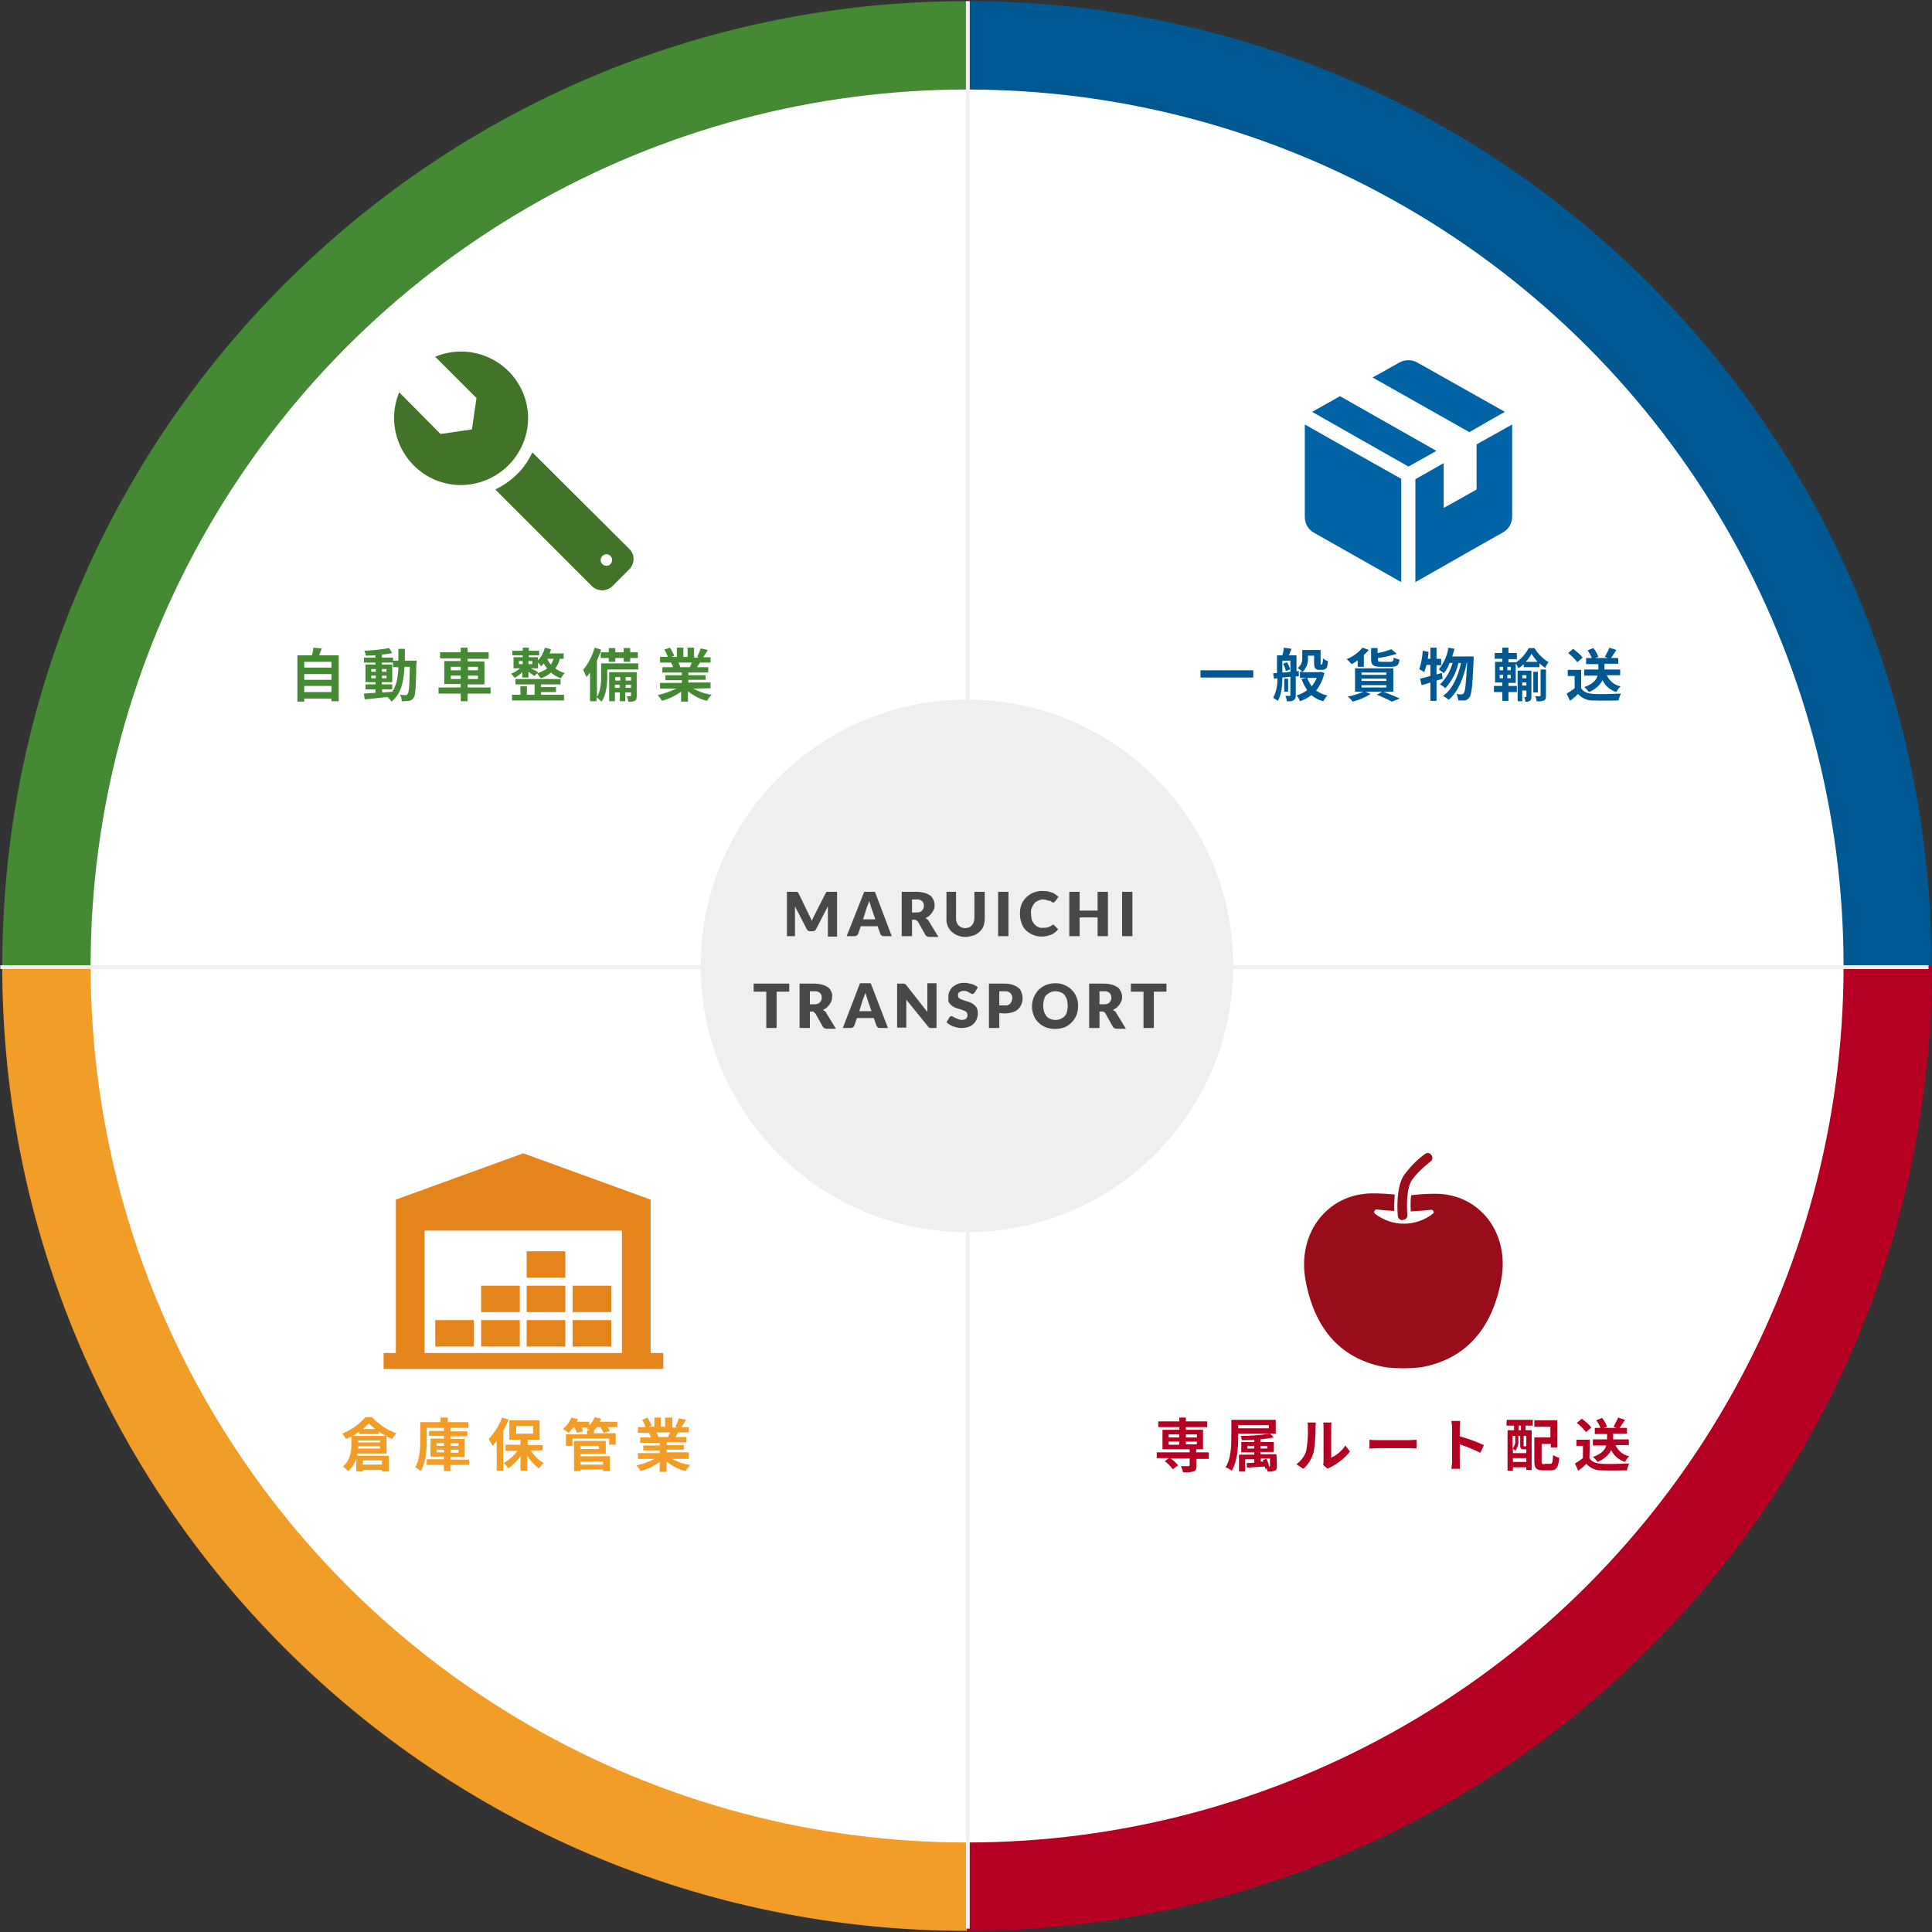<?xml version="1.0" encoding="utf-8"?>
<!-- Generator: Adobe Illustrator 23.0.6, SVG Export Plug-In . SVG Version: 6.00 Build 0)  -->
<svg version="1.1" id="レイヤー_1" xmlns="http://www.w3.org/2000/svg" xmlns:xlink="http://www.w3.org/1999/xlink" x="0px"
	 y="0px" viewBox="0 0 505 505" style="enable-background:new 0 0 505 505;" xml:space="preserve">
<rect x="0" y="0" width="505" height="505" fill="#333333" stroke="none"/>
<style type="text/css">
	.st0{fill:#005893;}
	.st1{fill:#468934;}
	.st2{fill:#F29D28;}
	.st3{fill:#B50023;}
	.st4{fill:#FFFFFF;}
	.st5{fill:none;stroke:#EFEFEF;}
	.st6{fill:#EFEFEF;}
	.st7{fill:#484848;}
	.st8{fill:#417328;}
	.st9{fill-rule:evenodd;clip-rule:evenodd;fill:#990D1B;}
	.st10{fill:#990D1B;}
	.st11{fill:#E6841C;}
	.st12{fill:#0063A6;}
</style>
<g id="グループ_1438" transform="translate(-387 -2567.485)">
	<g id="グループ_290" transform="translate(387.485 2567.485)">
		<g id="グループ_289" transform="translate(0 0)">
			<path id="パス_185" class="st0" d="M504.4,252.5c0-4-0.1-8-0.3-12C497.9,106.8,387.5,0.3,252.3,0.3v252.2L504.4,252.5z"/>
			<path id="パス_186" class="st1" d="M252.3,0.3C117,0.3,6.6,106.8,0.4,240.5c-0.2,4-0.3,8-0.3,12h252.2V0.3z"/>
			<path id="パス_187" class="st2" d="M0.1,252.5c0,139.3,112.9,252.2,252.2,252.2V252.5H0.1z"/>
			<path id="パス_188" class="st3" d="M252.3,252.5v252.2c139.3,0,252.2-112.9,252.2-252.2L252.3,252.5z"/>
			<circle id="楕円形_6" class="st4" cx="252.3" cy="252.5" r="229.1"/>
			<g id="グループ_288">
				<line id="線_21" class="st5" x1="-0.4" y1="252.8" x2="503.6" y2="252.8"/>
				<path id="パス_189" class="st5" d="M252.5,0.3v503.8"/>
			</g>
		</g>
		<g id="グループ_287" transform="translate(182.565 182.566)">
			<circle id="楕円形_7" class="st6" cx="69.7" cy="69.9" r="69.6"/>
			<g id="MARUICHI_TRANSPORT" transform="translate(13.846 45.84)">
				<path id="パス_2549" class="st7" d="M14.7,11c0.1,0.2,0.2,0.4,0.3,0.6c0.1,0.2,0.2,0.4,0.3,0.7c0.1-0.2,0.2-0.5,0.3-0.7
					c0.1-0.2,0.2-0.4,0.3-0.6l3-5.9C19,5,19,4.9,19.1,4.8c0.1-0.1,0.1-0.1,0.2-0.1c0.1,0,0.2,0,0.2,0c0.1,0,0.2,0,0.3,0h2.1v11.7
					h-2.4V9.6c0-0.3,0-0.7,0-1.1l-3.1,6c-0.1,0.2-0.2,0.3-0.4,0.4c-0.2,0.1-0.4,0.1-0.6,0.1h-0.4c-0.2,0-0.4,0-0.6-0.1
					c-0.2-0.1-0.3-0.2-0.4-0.4l-3.1-6c0,0.2,0,0.4,0,0.6c0,0.2,0,0.4,0,0.5v6.7H8.8V4.7h2.1c0.1,0,0.2,0,0.3,0c0.1,0,0.2,0,0.2,0
					c0.1,0,0.1,0.1,0.2,0.1c0.1,0.1,0.1,0.1,0.2,0.2L14.7,11z M36.2,16.3h-2.1c-0.2,0-0.4,0-0.6-0.2c-0.1-0.1-0.3-0.3-0.3-0.4
					l-0.7-2h-4.4l-0.7,2c-0.1,0.2-0.2,0.3-0.3,0.4c-0.2,0.1-0.4,0.2-0.6,0.2h-2.1L29,4.7h2.8L36.2,16.3z M28.7,11.9h3.2l-1.1-3.2
					L30.6,8c-0.1-0.3-0.2-0.6-0.3-0.9c-0.1,0.3-0.2,0.6-0.3,0.9c-0.1,0.3-0.2,0.5-0.3,0.7L28.7,11.9z M41.5,12v4.3h-2.7V4.7h3.8
					c0.7,0,1.5,0.1,2.2,0.3c0.5,0.1,1,0.4,1.5,0.7c0.4,0.3,0.6,0.7,0.8,1.1c0.2,0.4,0.3,0.9,0.3,1.4c0,0.4,0,0.7-0.2,1.1
					c-0.1,0.3-0.3,0.6-0.5,0.9c-0.2,0.3-0.5,0.5-0.7,0.8c-0.3,0.2-0.6,0.4-1,0.6c0.2,0.1,0.4,0.2,0.5,0.3c0.2,0.1,0.3,0.3,0.4,0.5
					l2.5,4.1h-2.4c-0.4,0-0.8-0.2-1-0.5l-1.9-3.4c-0.1-0.1-0.2-0.2-0.3-0.3C42.5,12,42.3,12,42.2,12L41.5,12z M41.5,10.1h1.1
					c0.3,0,0.6,0,0.9-0.1c0.2-0.1,0.5-0.2,0.6-0.4c0.2-0.2,0.3-0.4,0.4-0.6c0.1-0.2,0.1-0.5,0.1-0.7c0-0.5-0.2-0.9-0.5-1.2
					c-0.4-0.3-1-0.5-1.5-0.4h-1.1L41.5,10.1z M55.4,14.2c0.3,0,0.7-0.1,1-0.2c0.3-0.1,0.5-0.3,0.7-0.5c0.2-0.2,0.4-0.5,0.5-0.8
					c0.1-0.4,0.2-0.7,0.2-1.1V4.7h2.7v6.9c0,0.7-0.1,1.3-0.3,2c-0.2,0.6-0.6,1.1-1,1.5c-0.4,0.4-1,0.8-1.6,1
					c-0.7,0.2-1.4,0.4-2.1,0.4c-0.7,0-1.4-0.1-2.1-0.4c-0.6-0.2-1.1-0.6-1.6-1c-0.4-0.4-0.8-1-1-1.5c-0.2-0.6-0.4-1.3-0.3-2V4.7H53
					v6.9c0,0.4,0,0.7,0.2,1.1c0.1,0.3,0.2,0.6,0.5,0.8c0.2,0.2,0.4,0.4,0.7,0.5C54.7,14.1,55,14.2,55.4,14.2z M66.7,16.3h-2.7V4.7
					h2.7V16.3z M78.2,13.3c0.1,0,0.1,0,0.2,0c0.1,0,0.1,0.1,0.2,0.1l1.1,1.1c-0.5,0.6-1.1,1.1-1.8,1.4c-0.8,0.3-1.6,0.5-2.5,0.5
					c-0.8,0-1.6-0.1-2.4-0.5c-0.7-0.3-1.3-0.7-1.8-1.2c-0.5-0.5-0.9-1.2-1.1-1.9c-0.3-0.8-0.4-1.6-0.4-2.4c0-0.8,0.1-1.6,0.4-2.4
					c0.3-0.7,0.7-1.3,1.3-1.9c0.6-0.5,1.2-1,1.9-1.2c0.8-0.3,1.6-0.5,2.5-0.4c0.4,0,0.8,0,1.2,0.1c0.4,0.1,0.7,0.2,1.1,0.3
					c0.3,0.1,0.6,0.3,0.9,0.5c0.3,0.2,0.5,0.4,0.8,0.6l-0.9,1.2c-0.1,0.1-0.1,0.1-0.2,0.2c-0.1,0.1-0.2,0.1-0.3,0.1
					c-0.1,0-0.2,0-0.3-0.1c-0.1,0-0.2-0.1-0.3-0.2l-0.3-0.2C77.4,7.1,77.2,7,77.1,7c-0.2-0.1-0.4-0.1-0.6-0.2
					c-0.2,0-0.5-0.1-0.7-0.1c-0.5,0-0.9,0.1-1.3,0.3c-0.4,0.2-0.8,0.4-1,0.7c-0.3,0.3-0.5,0.7-0.7,1.2c-0.2,0.5-0.3,1-0.2,1.5
					c0,0.5,0.1,1.1,0.2,1.6c0.1,0.4,0.4,0.8,0.7,1.2c0.3,0.3,0.6,0.6,1,0.7c0.4,0.2,0.8,0.3,1.2,0.2c0.2,0,0.4,0,0.7,0
					c0.2,0,0.4-0.1,0.6-0.1c0.2-0.1,0.3-0.1,0.5-0.2c0.2-0.1,0.3-0.2,0.5-0.3c0.1-0.1,0.1-0.1,0.2-0.1
					C78.1,13.3,78.2,13.3,78.2,13.3z M92.7,16.3H90v-4.9h-4.7v4.9h-2.7V4.7h2.7v4.9H90V4.7h2.7V16.3z M99.1,16.3h-2.7V4.7h2.7V16.3z
					 M9.4,28.7v2.1H6.1v9.5H3.4v-9.5H0.1v-2.1H9.4z M14.8,36v4.3h-2.7V28.7h3.8c0.7,0,1.5,0.1,2.2,0.3c0.5,0.1,1,0.4,1.5,0.7
					c0.4,0.3,0.6,0.7,0.8,1.1c0.2,0.4,0.3,0.9,0.2,1.4c0,0.4,0,0.7-0.2,1.1c-0.1,0.3-0.3,0.6-0.5,0.9c-0.2,0.3-0.5,0.5-0.7,0.8
					c-0.3,0.2-0.6,0.4-1,0.6c0.2,0.1,0.4,0.2,0.5,0.3c0.2,0.1,0.3,0.3,0.4,0.5l2.5,4.1h-2.4c-0.4,0-0.8-0.2-1-0.5l-1.9-3.4
					c-0.1-0.1-0.2-0.2-0.3-0.3C15.8,36,15.7,36,15.5,36L14.8,36z M14.8,34.1h1.1c0.3,0,0.6,0,0.9-0.1c0.2-0.1,0.5-0.2,0.6-0.4
					c0.2-0.2,0.3-0.4,0.4-0.6c0.1-0.2,0.1-0.5,0.1-0.7c0-0.5-0.2-0.9-0.5-1.2c-0.4-0.3-1-0.5-1.5-0.4h-1.1L14.8,34.1z M35.2,40.3
					h-2.1c-0.2,0-0.4,0-0.6-0.2c-0.1-0.1-0.3-0.3-0.3-0.4l-0.7-2h-4.4l-0.7,2c-0.1,0.2-0.2,0.3-0.3,0.4c-0.2,0.1-0.4,0.2-0.6,0.2
					h-2.1l4.5-11.7h2.8L35.2,40.3z M27.7,35.9h3.2l-1.1-3.2L29.6,32c-0.1-0.3-0.2-0.6-0.3-0.9c-0.1,0.3-0.2,0.6-0.3,0.9
					c-0.1,0.3-0.2,0.5-0.3,0.7L27.7,35.9z M39.1,28.7c0.1,0,0.2,0,0.3,0c0.1,0,0.1,0,0.2,0.1c0.1,0,0.1,0.1,0.2,0.1
					c0.1,0.1,0.1,0.1,0.2,0.2l5.5,7c0-0.2,0-0.4,0-0.7s0-0.4,0-0.6v-6.2h2.4v11.7h-1.4c-0.2,0-0.4,0-0.5-0.1
					c-0.2-0.1-0.3-0.2-0.4-0.4L40,32.9c0,0.2,0,0.4,0,0.6s0,0.4,0,0.5v6.2h-2.4V28.7H39.1z M57.9,31c-0.1,0.1-0.2,0.2-0.3,0.3
					c-0.1,0.1-0.2,0.1-0.3,0.1c-0.1,0-0.3,0-0.4-0.1L56.4,31c-0.2-0.1-0.4-0.2-0.6-0.3c-0.3-0.1-0.5-0.1-0.8-0.1
					c-0.4,0-0.8,0.1-1.1,0.3c-0.3,0.2-0.4,0.5-0.4,0.9c0,0.2,0.1,0.4,0.2,0.6c0.2,0.2,0.4,0.3,0.6,0.4c0.3,0.1,0.5,0.2,0.8,0.3
					c0.3,0.1,0.6,0.2,1,0.3c0.3,0.1,0.6,0.2,1,0.4c0.3,0.2,0.6,0.4,0.8,0.6c0.3,0.3,0.5,0.5,0.6,0.9c0.2,0.4,0.2,0.8,0.2,1.2
					c0,0.5-0.1,1-0.3,1.5c-0.2,0.5-0.5,0.9-0.8,1.2c-0.4,0.4-0.8,0.6-1.3,0.8c-0.6,0.2-1.2,0.3-1.8,0.3c-0.4,0-0.7,0-1.1-0.1
					c-0.4-0.1-0.7-0.2-1.1-0.3c-0.3-0.1-0.7-0.3-1-0.5c-0.3-0.2-0.6-0.4-0.8-0.6l0.8-1.3c0.1-0.1,0.1-0.2,0.2-0.2
					c0.1-0.1,0.2-0.1,0.3-0.1c0.2,0,0.3,0.1,0.5,0.2c0.2,0.1,0.3,0.2,0.6,0.3c0.2,0.1,0.5,0.2,0.7,0.3c0.3,0.1,0.6,0.2,0.9,0.2
					c0.4,0,0.8-0.1,1.1-0.3c0.3-0.3,0.4-0.6,0.4-1c0-0.2-0.1-0.5-0.2-0.7c-0.2-0.2-0.4-0.3-0.6-0.4c-0.3-0.1-0.5-0.2-0.8-0.3
					c-0.3-0.1-0.6-0.2-1-0.3c-0.3-0.1-0.6-0.2-1-0.4c-0.3-0.2-0.6-0.4-0.8-0.6c-0.3-0.3-0.5-0.6-0.6-0.9C51,32.9,51,32.5,51,32
					c0-0.4,0.1-0.9,0.3-1.3c0.2-0.4,0.4-0.8,0.8-1.1c0.4-0.3,0.8-0.6,1.3-0.8c0.5-0.2,1.1-0.3,1.7-0.3c0.3,0,0.7,0,1,0.1
					c0.3,0.1,0.7,0.1,1,0.2c0.3,0.1,0.6,0.2,0.9,0.4c0.3,0.1,0.5,0.3,0.7,0.5L57.9,31z M64.3,36.4v3.9h-2.7V28.7h4.1
					c0.7,0,1.4,0.1,2.1,0.3c0.5,0.2,1,0.4,1.5,0.8c0.4,0.3,0.7,0.7,0.8,1.2c0.2,0.5,0.3,1,0.3,1.5c0,0.5-0.1,1.1-0.3,1.6
					c-0.2,0.5-0.5,0.9-0.9,1.3c-0.4,0.4-0.9,0.6-1.5,0.8c-0.7,0.2-1.4,0.3-2.1,0.3L64.3,36.4z M64.3,34.4h1.4
					c0.6,0.1,1.1-0.1,1.5-0.5c0.3-0.4,0.5-0.9,0.5-1.4c0-0.2,0-0.5-0.1-0.7c-0.1-0.2-0.2-0.4-0.4-0.6c-0.2-0.2-0.4-0.3-0.6-0.4
					c-0.3-0.1-0.6-0.1-0.9-0.1h-1.4V34.4z M84.9,34.5c0,0.8-0.1,1.6-0.4,2.4c-0.6,1.4-1.7,2.6-3.1,3.2c-1.6,0.6-3.4,0.6-5,0
					c-1.4-0.6-2.6-1.7-3.1-3.1c-0.6-1.5-0.6-3.2,0-4.7c0.3-0.7,0.7-1.3,1.2-1.9c0.5-0.5,1.2-1,1.9-1.3c0.8-0.3,1.6-0.5,2.5-0.5
					c0.8,0,1.7,0.1,2.5,0.5c0.7,0.3,1.4,0.7,1.9,1.3c0.5,0.5,1,1.2,1.2,1.9C84.8,32.9,84.9,33.7,84.9,34.5L84.9,34.5z M82.2,34.5
					c0-0.5-0.1-1.1-0.2-1.6c-0.1-0.4-0.4-0.8-0.6-1.2c-0.3-0.3-0.6-0.6-1-0.7c-0.4-0.2-0.9-0.3-1.4-0.3c-0.5,0-1,0.1-1.4,0.3
					c-0.4,0.2-0.7,0.4-1,0.7c-0.3,0.3-0.5,0.7-0.6,1.2c-0.3,1-0.3,2.1,0,3.1c0.1,0.4,0.4,0.8,0.6,1.2c0.3,0.3,0.6,0.6,1,0.7
					c0.4,0.2,0.9,0.3,1.4,0.3c0.5,0,0.9-0.1,1.4-0.3c0.4-0.2,0.7-0.4,1-0.7c0.3-0.3,0.5-0.7,0.6-1.2C82.1,35.5,82.2,35,82.2,34.5
					L82.2,34.5z M90.5,36v4.3h-2.7V28.7h3.8c0.7,0,1.5,0.1,2.2,0.3c0.5,0.1,1,0.4,1.5,0.7c0.4,0.3,0.6,0.7,0.8,1.1
					c0.2,0.4,0.3,0.9,0.3,1.4c0,0.4,0,0.7-0.2,1.1c-0.1,0.3-0.3,0.6-0.5,0.9c-0.2,0.3-0.5,0.5-0.7,0.8c-0.3,0.2-0.6,0.4-1,0.6
					c0.2,0.1,0.4,0.2,0.5,0.3c0.2,0.1,0.3,0.3,0.4,0.5l2.5,4.1h-2.4c-0.4,0-0.8-0.2-1-0.5L92,36.4c-0.1-0.1-0.2-0.2-0.3-0.3
					C91.5,36,91.4,36,91.2,36L90.5,36z M90.5,34.1h1.1c0.3,0,0.6,0,0.9-0.1c0.2-0.1,0.5-0.2,0.6-0.4c0.2-0.2,0.3-0.4,0.4-0.6
					c0.1-0.2,0.1-0.5,0.1-0.7c0-0.5-0.2-0.9-0.5-1.2c-0.4-0.3-1-0.5-1.5-0.4h-1.1V34.1z M108,28.7v2.1h-3.3v9.5H102v-9.5h-3.3v-2.1
					L108,28.7z"/>
			</g>
		</g>
	</g>
	<g id="グループ_286" transform="translate(469.929 2659.028)">
		<g id="グループ_287-2" transform="translate(20.023 0)">
			<g id="グループ_286-2">
				<path id="パス_189-2" class="st8" d="M32.2,32.4c-1.7,1.7-3.6,3-5.7,4l25.3,25.3c1.5,1.4,3.8,1.4,5.3,0l4.5-4.5
					c1.4-1.5,1.4-3.8,0-5.2L36.2,26.7C35.2,28.8,33.9,30.8,32.2,32.4z M56,56.3c-0.8,0.2-1.6-0.2-1.9-1c-0.2-0.8,0.2-1.6,1-1.9
					s1.6,0.2,1.9,1C57.2,55.2,56.8,56,56,56.3C56,56.3,56,56.3,56,56.3z"/>
				<path id="パス_190" class="st8" d="M10.8,1.7l10.8,10.8l-1.2,8.2l-8.2,1.2L1.4,11c-3.7,8.9,0.5,19.1,9.4,22.9
					c8.9,3.7,19.1-0.5,22.9-9.4S33.2,5.4,24.3,1.7C20-0.1,15.1-0.1,10.8,1.7L10.8,1.7z"/>
			</g>
		</g>
		<g id="グループ_289-2" transform="translate(257.834 209.589)">
			<path id="パス_191" class="st9" d="M34.4,10.9c-2.1,0-4.2,0.1-6.3,0.4c-0.2,1.4-0.2,2.8-0.1,4.2c1.8-0.1,3.6-0.2,5.3-0.4
				c0,0,0.1,0,0.1,0c0.3,0,0.6,0.3,0.6,0.6c0,0.2-0.1,0.3-0.2,0.4c-4.5,3.5-10.7,3.5-15.2,0c-0.2-0.2-0.2-0.6,0-0.9
				c0.1-0.1,0.3-0.2,0.4-0.2c0,0,0.1,0,0.1,0c1.5,0.2,3,0.3,4.6,0.4c-0.1-1.4,0-2.9,0.1-4.3c-2-0.2-3.9-0.3-5.9-0.3
				C6.1,10.9-1.8,21.3,0.5,33.6C3,47,10.4,54.4,21.7,56.3c2.9,0.3,5.8,0.3,8.7,0c11.3-1.9,18.7-9.4,21.2-22.7
				C54,21.3,46.1,10.9,34.4,10.9z"/>
			<g id="グループ_288-2" transform="translate(24.415)">
				<path id="パス_192" class="st10" d="M1.4,17.8c-0.6,0-1.2-0.5-1.2-1.1C0.1,15.9-0.4,9.1,1.9,5.9C3.4,3.9,5.2,2,7.3,0.5
					c0.6-0.4,1.3-0.3,1.7,0.3c0.4,0.6,0.3,1.3-0.3,1.7l0,0C6.9,3.9,5.2,5.5,3.9,7.3c-1.5,2.1-1.4,7.3-1.2,9.1
					c0.1,0.7-0.5,1.3-1.1,1.3C1.5,17.8,1.5,17.8,1.4,17.8L1.4,17.8z"/>
			</g>
		</g>
		<g id="グループ_291" transform="translate(17.238 209.62)">
			<path id="パス_197" class="st11" d="M69.9,52.5V12.4L36.6,0.3L3.3,12.4v40.1H0.1v4.1h73.1v-4.1H69.9z M10.8,20.5h51.6v32H10.8
				V20.5z"/>
			<rect id="長方形_184" x="13.6" y="43.9" class="st11" width="10.1" height="6.9"/>
			<rect id="長方形_185" x="25.6" y="43.9" class="st11" width="10.1" height="6.9"/>
			<rect id="長方形_186" x="37.5" y="43.9" class="st11" width="10.1" height="6.9"/>
			<rect id="長方形_187" x="49.5" y="43.9" class="st11" width="10.1" height="6.9"/>
			<rect id="長方形_188" x="25.6" y="34.9" class="st11" width="10.1" height="6.9"/>
			<rect id="長方形_189" x="37.5" y="34.9" class="st11" width="10.1" height="6.9"/>
			<rect id="長方形_190" x="49.5" y="34.9" class="st11" width="10.1" height="6.9"/>
			<rect id="長方形_191" x="37.5" y="25.9" class="st11" width="10.1" height="6.9"/>
		</g>
		<g id="自動車整備業" transform="translate(0 75.152)">
			<path id="パス_2546" class="st1" d="M-3.4,14.2v-1.6h7.1v1.6H-3.4z M3.7,9.5V11h-7.1V9.5H3.7z M3.7,6.3v1.5h-7.1V6.3H3.7z
				 M0.5,4.6C0.7,4,0.9,3.4,1.2,2.8L-1,2.6c-0.1,0.7-0.2,1.3-0.4,2h-3.8v12.1h1.8v-0.8h7.1v0.7h1.9v-12H0.5z M16.9,13.5h2.7v-1.3
				h-2.7v-0.6h2.7V7h-2.7V6.5h2.9v1.2h1.4c-0.1,2.7-0.5,4.8-1.6,6.4c-0.9,0.1-1.8,0.2-2.6,0.2L16.9,13.5z M14.1,10.6V9.9h1.2v0.7
				L14.1,10.6z M18.1,9.9v0.7h-1.2V9.9L18.1,9.9z M16.9,8.8V8.2h1.2v0.7H16.9z M14.1,8.2h1.2v0.7h-1.2V8.2z M22.9,6c0-1,0-2,0-3.1
				h-1.7c0,1.1,0,2.1,0,3.1h-1.4V5.2h-2.9V4.4c1-0.1,1.9-0.2,2.7-0.4l-0.8-1.3c-2.1,0.4-4.3,0.6-6.5,0.7c0.2,0.4,0.3,0.8,0.4,1.3
				c0.8,0,1.7-0.1,2.5-0.1v0.6h-3v1.3h3V7h-2.6v4.6h2.6v0.6h-2.6v1.3h2.6v0.9c-1.2,0.1-2.2,0.1-3,0.2l0.2,1.5
				c1.6-0.1,3.8-0.4,5.9-0.6c0.4,0.3,0.8,0.7,1.1,1.2c2.5-2,3.2-5.1,3.4-9.1h1.4c-0.1,4.8-0.2,6.7-0.6,7.1c-0.1,0.2-0.3,0.3-0.5,0.3
				c-0.3,0-0.9,0-1.5-0.1c0.3,0.5,0.5,1.1,0.5,1.7c0.6,0,1.2,0,1.9-0.1c0.5-0.1,0.9-0.3,1.2-0.8c0.5-0.7,0.6-2.9,0.7-9
				C26,6.6,26,6,26,6L22.9,6z M34.9,10.8V9.9h2.6v0.9H34.9z M34.9,7.6h2.6v0.9h-2.6V7.6z M42,7.6v0.9h-2.6V7.6H42z M42,10.8h-2.6
				V9.9H42V10.8z M45.3,13h-6v-0.8h4.4v-6h-4.4V5.5h5.5V3.8h-5.5V2.6h-1.8v1.2h-5.4v1.6h5.4v0.7h-4.3v6h4.3V13h-5.8v1.6h5.8v2h1.8
				v-2h6V13z M58.5,14.2h3.9v-1.3h-3.9v-0.7h5.1v-1.4H51.8v1.4h5v2.7h-2v-2.2h-1.7v2.2h-2.2v1.5h13.6v-1.5h-6V14.2z M57.7,9
				c-0.3-0.2-1.2-0.7-1.9-1h1.9V6.5c0.3,0.3,0.6,0.6,0.8,1C58.8,7.2,59,7,59.2,6.7c0.2,0.5,0.5,0.9,0.9,1.3c-0.8,0.6-1.7,1-2.6,1.3
				L57.7,9z M52.7,6.1h1v0.8h-1V6.1z M56.2,6.1v0.8h-1V6.1H56.2z M61.8,5.5c-0.2,0.5-0.4,1-0.7,1.5c-0.4-0.4-0.7-0.9-1-1.5H61.8z
				 M64.4,5.5V4.1h-3.7C60.9,3.8,61,3.4,61.1,3l-1.6-0.4c-0.3,1.2-0.9,2.4-1.8,3.3V5.1h-2.4V4.6h2.7V3.4h-2.7V2.6h-1.6v0.8H51v1.2
				h2.7v0.5h-2.4V8h1.7c-0.7,0.6-1.5,1.1-2.4,1.4c0.4,0.3,0.7,0.7,1,1.1c0.7-0.4,1.4-0.9,2-1.5v1.4h1.6V8.9c0.6,0.4,1.2,0.9,1.6,1.1
				l0.6-0.7c0.4,0.4,0.7,0.8,1,1.3c1-0.3,1.9-0.8,2.7-1.5c0.8,0.7,1.6,1.2,2.6,1.5c0.3-0.5,0.6-1,1-1.4C63.8,9,63,8.6,62.2,8
				c0.6-0.7,1-1.6,1.2-2.5L64.4,5.5z M74.1,3.8v1.5h2.1v1h1.7v-1h2.2v1h1.7v-1h2V3.8h-2V2.7h-1.7v1.1h-2.2V2.7h-1.7v1.1H74.1z
				 M80.6,13.1v-0.8H82v0.8H80.6z M77.8,13.1v-0.8h1.3v0.8H77.8z M79.2,10.3v0.9h-1.3v-0.9H79.2z M82,10.3v0.9h-1.4v-0.9H82z
				 M83.5,9h-7.2v7.6h1.5v-2.3h1.3v2.3h1.4v-2.3H82v0.8c0,0.2,0,0.2-0.2,0.2c-0.2,0-0.5,0-0.9,0c0.2,0.4,0.3,0.9,0.4,1.4
				c0.6,0.1,1.2,0,1.7-0.2c0.4-0.2,0.5-0.6,0.5-1.3L83.5,9z M83.9,6.7h-9.7V10c0,1.6-0.1,3.9-1.1,5.5V6c0.4-0.9,0.8-1.9,1.1-2.9
				l-1.7-0.5c-0.6,2.1-1.6,4.1-3,5.8c0.3,0.6,0.6,1.3,0.9,1.9c0.3-0.4,0.6-0.8,0.9-1.2v7.5h1.7v-1c0.5,0.3,0.9,0.7,1.3,1.1
				c1.3-1.8,1.5-4.7,1.5-6.6V8.3h8.1V6.7z M97.9,6.5c-0.2,0.4-0.3,0.8-0.5,1.2h-2.8l0.3,0c-0.1-0.4-0.3-0.8-0.5-1.2H97.9z
				 M102.8,13.2v-1.5h-5.8v-0.7h4.5V9.8h-4.5V9.1h5.2V7.7h-2.9c0.2-0.4,0.5-0.8,0.7-1.2h2.8V5.1h-1.9c0.3-0.5,0.8-1.2,1.2-1.9
				l-1.9-0.4c-0.2,0.8-0.6,1.5-0.9,2.2l0.5,0.2h-1.3V2.6h-1.7v2.4h-1.1V2.6h-1.7v2.4h-1.4l0.7-0.3c-0.3-0.7-0.7-1.5-1.1-2.1
				l-1.5,0.5c0.4,0.6,0.7,1.2,0.9,1.9h-2v1.5h3.1l-0.2,0c0.2,0.4,0.4,0.8,0.5,1.2h-2.8v1.4h5.1v0.7h-4.3v1.3h4.3v0.7h-5.7v1.5h4.3
				C92.3,14,90.7,14.6,89,15c0.4,0.5,0.8,0.9,1.1,1.5c1.8-0.5,3.5-1.3,5-2.4v2.6h1.8v-2.7c1.5,1.2,3.2,2.1,5,2.5
				c0.3-0.6,0.7-1.1,1.2-1.6c-1.7-0.2-3.3-0.8-4.8-1.6L102.8,13.2z"/>
		</g>
		<g id="グループ_1183">
			<g id="グループ_290-2" transform="translate(258.032 2.311)">
				<path id="パス_193" class="st12" d="M0.1,17.1L0.1,17.1L0.1,17.1l0,24.2c0,1.7,0.9,3.3,2.4,4.1l22.8,12.9V31.3L8.4,21.8
					L0.1,17.1z"/>
				<path id="パス_194" class="st12" d="M34.5,24L34.5,24L34.5,24L9.3,9.7l-4.8,2.7L2,13.8l0,0l0,0l25.2,14.3l4.8-2.7L34.5,24z"/>
				<path id="パス_195" class="st12" d="M43.1,19.1l6.1-3.5l3.2-1.8l0,0l0,0L29.5,0.9c-1.4-0.8-3.2-0.8-4.7,0l-4.6,2.6l-2.4,1.3
					l0,0l0,0L43.1,19.1z"/>
				<path id="パス_196" class="st12" d="M54.3,17.1L54.3,17.1L54.3,17.1L45,22.3v11.8l-5.7,3.2l-2.9,1.6V31l0-3.8l0,0v0l-7.4,4.2
					v26.9l7.4-4.2l8.6-4.9l6.9-3.9c1.5-0.8,2.4-2.4,2.4-4.1V25.1L54.3,17.1z"/>
			</g>
			<g id="一般貨物輸送" transform="translate(232.662 75.152)">
				<path id="パス_2545" class="st0" d="M-1.8,8.5v1.9H12V8.5H-1.8z M19.8,6.8c0.3,0.6,0.6,1.2,0.7,1.9l1.1-0.4
					c-0.1-0.7-0.4-1.3-0.8-1.9L19.8,6.8z M19.6,6h2.1v2.9C21,9,20.3,9.1,19.6,9.1V6z M23.9,10.1l0-1.4l-0.6,0.1V4.6h-2
					c0.2-0.5,0.5-1.1,0.7-1.7L20,2.6c-0.1,0.7-0.2,1.4-0.4,2h-1.4v4.6l-1,0.1l0.2,1.4l0.9-0.1c0.1,1.8-0.3,3.5-1.1,5.1
					c0.4,0.2,0.8,0.5,1.2,0.8c1-1.6,1.2-4.1,1.2-6.1l2.1-0.2V15c0,0.2,0,0.2-0.2,0.2c-0.1,0-0.6,0-1.1,0c0.2,0.4,0.3,0.9,0.4,1.4
					c0.6,0.1,1.3,0,1.8-0.3c0.4-0.3,0.5-0.6,0.5-1.3v-4.9L23.9,10.1z M21.1,10.7h-1v3.4h1V10.7z M28.6,10.5
					c-0.3,0.8-0.8,1.5-1.3,2.2c-0.5-0.7-0.9-1.4-1.2-2.2H28.6z M29.6,8.9l-0.3,0.1h-4.5c1.1-1,1.6-2.4,1.5-3.8V4.7h1.6v1.8
					c0,0.9,0.1,1.3,0.3,1.5c0.3,0.3,0.6,0.4,1,0.4H30c0.3,0,0.6-0.1,0.8-0.2c0.2-0.1,0.4-0.3,0.5-0.6c0.1-0.5,0.2-1,0.2-1.5
					c-0.5-0.1-0.9-0.4-1.3-0.7c0,0.6,0,1-0.1,1.2s-0.1,0.3-0.1,0.3C30,7,29.9,7,29.9,7h-0.2c-0.1,0-0.1,0-0.1-0.1c0-0.1,0-0.3,0-0.4
					V3.2h-4.8v1.9c0.1,1.1-0.3,2.2-1.2,2.8c0.4,0.3,0.9,0.6,1.2,1h-0.6v1.6H26l-1.4,0.3c0.4,1.1,0.9,2,1.5,2.9
					c-0.8,0.6-1.8,1.1-2.8,1.4c0.4,0.4,0.7,0.9,0.9,1.5c1.1-0.4,2.1-0.9,3-1.6c0.9,0.8,2,1.3,3.1,1.6c0.3-0.5,0.6-1,1.1-1.5
					c-1.1-0.2-2.1-0.7-3-1.3c1.1-1.3,1.8-2.9,2.2-4.6L29.6,8.9z M48.1,7.6c1.4,0,2-0.4,2.1-1.9c-0.5-0.1-1-0.3-1.5-0.5
					c-0.1,0.9-0.2,1.1-0.8,1.1h-2.4c-0.8,0-0.9-0.1-0.9-0.5V5.3c1.7-0.2,3.3-0.6,4.9-1.1L48.1,3C47,3.4,45.8,3.8,44.5,4V2.7h-1.7
					v2.9c0,1.5,0.5,2,2.5,2H48.1z M39.2,7.6h1.7V4.5c0.5-0.4,0.9-0.9,1.3-1.3l-1.6-0.6c-1.2,1.3-2.6,2.4-4.2,3
					c0.5,0.4,0.9,0.8,1.3,1.3c0.6-0.3,1.1-0.6,1.6-1V7.6z M40.3,12.4h6.5V13h-6.5V12.4z M40.3,10.7h6.5v0.6h-6.5V10.7z M40.3,9.1
					h6.5v0.6h-6.5V9.1z M48.6,14.1V8h-10v6.1h2.2c-1.3,0.6-2.7,1-4.1,1.3c0.5,0.4,0.9,0.8,1.3,1.3c1.6-0.4,3.2-1.1,4.7-2l-1.4-0.6
					h4.4l-1.4,0.8c1.3,0.5,2.6,1.1,3.9,1.8l2.1-0.8c-1-0.5-2.8-1.2-4.3-1.8H48.6z M61.3,9.2l-1.4,0.4V7.2h1.2V5.5h-1.2V2.6h-1.6v2.9
					h-0.7c0.1-0.6,0.2-1.2,0.2-1.8l-1.5-0.3c-0.1,1.6-0.4,3.3-0.9,4.8c0.4,0.3,0.9,0.5,1.3,0.8c0.2-0.6,0.4-1.3,0.6-1.9h1v2.9
					c-1,0.3-1.9,0.5-2.7,0.7l0.4,1.7c0.7-0.2,1.4-0.4,2.3-0.7v4.8h1.6v-5.3c0.6-0.2,1.1-0.3,1.6-0.5L61.3,9.2z M64,4.9
					c0.2-0.7,0.4-1.3,0.6-2l-1.6-0.3c-0.3,2.1-1.2,4-2.5,5.7c0.5,0.3,0.9,0.6,1.3,1c0.6-0.8,1.2-1.7,1.5-2.7h0.8
					c-0.6,2.1-1.7,4.1-3.3,5.6c0.5,0.3,1,0.6,1.4,1c1.7-1.9,2.9-4.1,3.4-6.6h0.7c-0.8,3.5-2.2,6.9-4.7,8.6c0.5,0.3,1,0.6,1.5,1
					c2.4-2,4-5.9,4.7-9.7h0.1C67.6,12,67.4,14,67,14.5c-0.1,0.2-0.3,0.3-0.6,0.3c-0.4,0-0.9,0-1.3-0.1c0.3,0.5,0.4,1.1,0.5,1.7
					c0.6,0,1.1,0,1.7,0c0.5-0.1,0.9-0.4,1.2-0.8c0.6-0.8,0.8-3.2,1.1-9.9c0-0.2,0-0.8,0-0.8H64z M76.4,9.7h0.9v0.9h-0.9V9.7z
					 M76.4,7.6h0.9v0.9h-0.9V7.6z M79.3,8.5h-0.9V7.6h0.9V8.5z M79.3,10.6h-0.9V9.7h0.9V10.6z M83.2,6.3c0.6-0.6,1.1-1.3,1.5-2.1
					c0.5,0.7,1,1.4,1.6,2.1H83.2z M78.7,11.8h1.9V6.7c0.3,0.4,0.5,0.8,0.7,1.3c0.5-0.3,1-0.7,1.4-1.1v0.8h4.1v-1
					c0.5,0.4,0.9,0.8,1.5,1.2c0.2-0.5,0.5-1.1,0.9-1.5c-1.5-0.9-2.8-2.2-3.7-3.7h-1.5c-0.8,1.5-1.9,2.8-3.4,3.8V6.4h-1.9V5.6h2.2V4
					h-2.2V2.6h-1.6V4h-2v1.5h2v0.8h-1.9v5.4h1.9v0.9h-2.2v1.6h2.2v2.3h1.6v-2.3h2.2v-1.6h-2.2L78.7,11.8z M82.3,12.5v-0.8h1.1v0.8
					L82.3,12.5z M83.4,9.8v0.8h-1.1V9.8H83.4z M84.6,8.6h-3.5v8h1.2v-2.8h1.1v1.5c0,0.1,0,0.2-0.1,0.2h-0.5c0.2,0.4,0.3,0.8,0.3,1.2
					c0.4,0.1,0.8,0,1.2-0.2c0.3-0.2,0.4-0.6,0.4-1.1V8.6z M86.4,8.9h-1.2v5.4h1.2V8.9z M87.1,15.1c0,0.1-0.1,0.2-0.2,0.2
					c-0.2,0-0.7,0-1.2,0c0.2,0.4,0.3,0.9,0.4,1.3c0.6,0.1,1.3,0,1.9-0.2c0.4-0.2,0.5-0.6,0.5-1.2V8.3h-1.4V15.1z M107.9,9.9V8.3
					h-4.1V6.8h3.6V5.3h-1.9c0.4-0.6,0.9-1.3,1.4-2.1l-1.8-0.6c-0.3,0.8-0.8,1.6-1.2,2.4l0.8,0.3h-3.3l0.8-0.3
					c-0.3-0.8-0.7-1.6-1.3-2.3l-1.5,0.6c0.4,0.6,0.8,1.3,1.1,2h-1.5v1.6h3.2v1.4h-3.7v1.6h3.5c-0.3,1.1-1.2,2.2-3.5,3
					c0.5,0.4,0.9,0.8,1.2,1.3c1.5-0.6,2.8-1.6,3.6-3.1c0.7,1.5,2,2.6,3.6,3.1c0.3-0.6,0.7-1.1,1.1-1.5c-1.6-0.3-2.9-1.4-3.6-2.9
					H107.9z M98.1,5.2c-0.7-0.9-1.6-1.6-2.5-2.3L94.3,4c0.9,0.7,1.7,1.5,2.4,2.4L98.1,5.2z M97.7,8.4h-3.5v1.6H96v3.2
					c-0.7,0.5-1.3,1-2.1,1.4l0.9,1.9c0.8-0.6,1.5-1.2,2.1-1.8c1,1.1,2.5,1.8,4,1.7c1.8,0.1,4.8,0,6.6,0c0.1-0.6,0.3-1.2,0.6-1.8
					c-2,0.1-5.4,0.2-7.1,0.1c-1.6-0.1-2.7-0.5-3.3-1.5V8.4z"/>
			</g>
		</g>
		<g id="専属ルート配送" transform="translate(227.029 276.387)">
			<path id="パス_2548" class="st3" d="M-4.5,8.9h2.8v0.8h-2.8V8.9z M-4.5,7h2.8v0.8h-2.8V7z M2.9,7v0.8H0V7H2.9z M2.9,9.6H0V8.9
				h2.9V9.6z M6,11.7H2.7v-0.8h1.8V5.8H0V5.1h5.6V3.6H0v-1h-1.7v1h-5.5v1.5h5.5v0.7h-4.4v5.1H1v0.8h-8.6v1.5h3.2l-1.1,0.8
				c0.8,0.6,1.5,1.3,2.1,2.1l1.4-1c-0.6-0.7-1.2-1.3-2-1.8H1v1.7c0,0.2-0.1,0.3-0.3,0.3c-0.3,0-1.2,0-2,0c0.3,0.5,0.4,1,0.6,1.6
				c0.9,0.1,1.8,0,2.7-0.2c0.6-0.2,0.8-0.6,0.8-1.5v-1.8H6L6,11.7z M21.7,4.6v0.8h-8V4.6H21.7z M23.5,6.8V3.2H11.9v4.4
				c0,2.4-0.1,5.8-1.5,8c0.6,0.2,1.1,0.5,1.6,0.9c1.5-2.4,1.7-6.3,1.7-8.9V6.8L23.5,6.8z M21.8,15.4c-0.2-0.7-0.4-1.3-0.7-2l-1,0.3
				c0.1,0.1,0.1,0.3,0.2,0.4l-0.7,0v-0.8H22v1.9C22,15.4,22,15.4,21.8,15.4L21.8,15.4z M16.1,10.7V10h1.8v0.7H16.1z M21.3,10v0.7
				h-1.8V10H21.3z M23.7,12.2h-4.2v-0.6H23V9h-3.5V8.3c1.2-0.1,2.3-0.3,3.5-0.5l-1-1c-2.5,0.4-5.1,0.6-7.7,0.6
				c0.2,0.3,0.3,0.7,0.3,1.1c1,0,2.2,0,3.3-0.1V9h-3.4v2.7h3.4v0.6h-4v4.4h1.6v-3.2h2.4v0.9l-2,0.1l0.1,1.2c1.3-0.1,3-0.2,4.6-0.3
				c0.1,0.2,0.1,0.4,0.2,0.6l0.3-0.1c0.1,0.3,0.2,0.5,0.3,0.8c0.6,0.1,1.2,0,1.8-0.2c0.5-0.2,0.6-0.5,0.6-1.2L23.7,12.2z M30.7,16
				c1.3-1.1,2.2-2.6,2.7-4.3c0.4-2.1,0.5-4.3,0.5-6.4c0-0.5,0-0.9,0.1-1.4h-2.2c0.1,0.4,0.1,0.9,0.1,1.4c0.1,2-0.1,4-0.4,5.9
				c-0.4,1.4-1.3,2.7-2.6,3.6L30.7,16z M37.1,16c0.2-0.2,0.4-0.3,0.7-0.4c2-1,3.7-2.4,5.1-4.1l-1.2-1.6c-0.9,1.4-2.2,2.5-3.7,3.2
				V5.2c0-0.4,0-0.9,0.1-1.3h-2.2c0.1,0.4,0.1,0.9,0.1,1.3v8.7c0,0.4,0,0.7-0.1,1.1L37.1,16z M48,10.7c0.6,0,1.6-0.1,2.4-0.1h8.1
				c0.6,0,1.4,0.1,1.8,0.1V8.4c-0.4,0-1.1,0.1-1.8,0.1h-8.1c-0.8,0-1.9,0-2.4-0.1V10.7z M77.9,9.8c-2-0.9-4.1-1.7-6.3-2.3V5.3
				c0-0.6,0.1-1.2,0.1-1.8h-2.3c0.1,0.6,0.2,1.2,0.2,1.8v8.6c0,0.7-0.1,1.4-0.2,2.1h2.3c-0.1-0.6-0.1-1.7-0.1-2.1V9.6
				c1.9,0.6,3.7,1.4,5.4,2.2L77.9,9.8z M87.6,5.9H87V4.7h0.6V5.9z M89,10.1C88.9,10.1,88.9,10,89,10.1c-0.1,0-0.1,0-0.3,0h-0.3
				c-0.1,0-0.1,0-0.1-0.2V7.4H89V10.1z M85.5,14.2v-1H89v1H85.5z M86.1,7.4v1.2c0.1,0.8-0.2,1.5-0.7,2.1V7.4L86.1,7.4z M88.8,10.9
				H89v1h-3.5v-1.2c0.2,0.2,0.4,0.4,0.6,0.6c0.6-0.8,0.9-1.7,0.8-2.7V7.4h0.5v2.4c0,0.9,0.2,1.1,0.8,1.1L88.8,10.9z M83.8,4.7h2v1.2
				h-1.7v10.6h1.4v-0.9H89v0.7h1.4V5.9h-1.6V4.7h1.9V3.2h-6.8L83.8,4.7z M93.7,14.8c-0.6,0-0.7-0.1-0.7-0.7V9.5h2.4v0.9h1.7V3.3h-6
				V5h4.2v2.8h-4.2v6.2c0,1.8,0.5,2.4,2.2,2.4h2.1c1.5,0,2-0.8,2.2-3.3c-0.6-0.1-1.1-0.4-1.6-0.7c-0.1,2-0.2,2.3-0.8,2.3H93.7z
				 M115.8,9.9V8.3h-4.1V6.8h3.6V5.3h-1.9c0.4-0.6,0.9-1.3,1.4-2.1L113,2.6c-0.3,0.8-0.8,1.6-1.2,2.4l0.8,0.3h-3.3l0.8-0.3
				c-0.3-0.8-0.7-1.6-1.3-2.3l-1.5,0.6c0.4,0.6,0.8,1.3,1.1,2h-1.5v1.6h3.2v1.4h-3.7v1.6h3.5c-0.3,1.1-1.2,2.2-3.5,3
				c0.5,0.4,0.9,0.8,1.2,1.3c1.5-0.6,2.8-1.6,3.6-3.1c0.7,1.5,2,2.6,3.6,3.1c0.3-0.6,0.7-1.1,1.1-1.5c-1.6-0.3-2.9-1.4-3.6-2.9
				H115.8z M106,5.2c-0.7-0.9-1.6-1.6-2.5-2.3L102.2,4c0.9,0.7,1.7,1.5,2.4,2.4L106,5.2z M105.6,8.4h-3.5v1.6h1.7v3.2
				c-0.7,0.5-1.3,1-2.1,1.4l0.9,1.9c0.8-0.6,1.5-1.2,2.1-1.8c1,1.1,2.5,1.8,4,1.7c1.8,0.1,4.8,0,6.6,0c0.1-0.6,0.3-1.2,0.6-1.8
				c-2,0.1-5.4,0.2-7.1,0.1c-1.6-0.1-2.7-0.5-3.3-1.5L105.6,8.4z"/>
		</g>
		<g id="倉庫保管業" transform="translate(11.911 276.387)">
			<path id="パス_2547" class="st2" d="M-1,6.9h5.2V6.3c0.6,0.4,1.2,0.8,1.9,1.1h-8.8C-2.1,7.1-1.5,6.7-1,6.3L-1,6.9z M0,5.6
				c0.6-0.5,1.1-1,1.6-1.5c0.5,0.6,1.1,1.1,1.7,1.5H0z M-1.2,8.6h5.7v0.5h-5.7V8.6z M-1.2,10.7l0-0.6h5.7v0.6H-1.2z M5,13.8v1.1H0
				v-1.1H5z M6.2,11.9V7.5c0.5,0.3,1,0.5,1.5,0.7C8,7.6,8.4,7.1,8.8,6.7C6.4,5.9,4.2,4.4,2.4,2.5H0.7C-1,4.4-3.1,5.9-5.4,6.8
				c0.4,0.4,0.7,0.9,1,1.4C-3.9,8-3.5,7.8-3,7.6v1.9c0,1.8-0.2,4.2-2.2,5.9c0.5,0.4,1,0.8,1.4,1.2c1-0.9,1.8-2.1,2.1-3.4v3.5H0v-0.4
				H5v0.4h1.8v-4.1h-8.3c0-0.2,0.1-0.4,0.1-0.6H6.2z M19.3,11.8V11h1.9v0.7H19.3z M19.3,9.3h1.9V10h-1.9V9.3z M25,9.3V10h-2V9.3H25z
				 M25,11.8h-2V11h2V11.8z M27.8,13.6h-4.9v-0.7h3.7V8.2h-3.7V7.5h4.4V6.2h-4.4V5.3h4.7V3.8h-5.4V2.6h-1.9v1.2H15v4.8
				c0,2.1-0.1,5-1.3,7c0.5,0.3,1,0.6,1.4,1c1.4-2.1,1.6-5.6,1.6-8V5.3h4.5v0.8h-3.9v1.3h3.9v0.7h-3.5v4.7h3.5v0.7h-4.5V15h4.5v1.6
				h1.7V15h4.9L27.8,13.6z M36.4,2.6c-0.8,2.1-2,4-3.5,5.6c0.4,0.6,0.7,1.2,1,1.8c0.4-0.4,0.8-0.9,1.1-1.3v7.8h1.7V6.1
				c0.5-1,1-1.9,1.4-3L36.4,2.6z M40.1,4.8h4.4v2h-4.4V4.8z M47,11.4V9.8h-3.9V8.4h3.1V3.3h-7.9v5.1h2.9v1.3h-3.9v1.6h3.1
				c-0.9,1.3-2.2,2.4-3.6,3.2c0.5,0.4,0.9,0.9,1.2,1.4c1.3-0.9,2.4-2,3.2-3.2v3.8h1.8v-3.9c0.8,1.3,1.8,2.4,3,3.3
				c0.4-0.5,0.8-1,1.3-1.4c-1.4-0.8-2.5-1.9-3.4-3.3H47z M62.8,14.1v0.8h-5.9v-0.8H62.8z M61.7,10v0.8h-4.8V10H61.7z M56.9,12.1h6.6
				V8.7h-8.3v7.9h1.7v-0.4h5.9v0.4h1.8v-3.9h-7.7L56.9,12.1z M66.2,3.7h-4.3c0.1-0.3,0.3-0.5,0.4-0.8l-1.7-0.4
				c-0.3,0.8-0.8,1.5-1.4,2.2v-1h-3.3c0.1-0.2,0.2-0.5,0.3-0.7l-1.7-0.4c-0.5,1.2-1.2,2.2-2.2,3c0.5,0.3,1,0.6,1.5,1
				c0.4-0.4,0.8-0.9,1.2-1.4h0.3c0.3,0.5,0.5,0.9,0.7,1.4l1.6-0.4c-0.1-0.3-0.3-0.7-0.5-1h1.8c-0.1,0.1-0.3,0.2-0.4,0.3
				c0.2,0.1,0.5,0.2,0.8,0.4h-0.7v1.1h-5.5v3h1.7V8.1h9.6v1.6h1.7v-3h-5.7V6c0.3-0.3,0.6-0.6,0.8-0.9h0.9c0.3,0.5,0.6,1,0.9,1.5
				l1.6-0.5c-0.2-0.4-0.4-0.7-0.6-1h2.5V3.7z M80.3,6.5c-0.2,0.4-0.3,0.8-0.5,1.2H77l0.3,0c-0.1-0.4-0.3-0.8-0.5-1.2H80.3z
				 M85.2,13.2v-1.5h-5.8v-0.7h4.5V9.8h-4.5V9.1h5.2V7.7h-2.9c0.2-0.4,0.5-0.8,0.7-1.2h2.8V5.1h-1.9c0.3-0.5,0.8-1.2,1.2-1.9
				l-1.9-0.4c-0.2,0.8-0.6,1.5-0.9,2.2l0.5,0.2h-1.3V2.6H79v2.4h-1.1V2.6h-1.7v2.4h-1.4l0.7-0.3c-0.3-0.7-0.7-1.5-1.1-2.1L73,3.2
				c0.4,0.6,0.7,1.2,0.9,1.9h-2v1.5H75l-0.2,0c0.2,0.4,0.4,0.8,0.5,1.2h-2.8v1.4h5.1v0.7h-4.3v1.3h4.3v0.7h-5.7v1.5h4.3
				c-1.5,0.8-3.1,1.4-4.7,1.7c0.4,0.5,0.8,0.9,1.1,1.5c1.8-0.5,3.5-1.3,5-2.4v2.6h1.8v-2.7c1.5,1.2,3.2,2.1,5,2.5
				c0.3-0.6,0.7-1.1,1.2-1.6c-1.7-0.2-3.3-0.8-4.8-1.6H85.2z"/>
		</g>
	</g>
</g>
</svg>
